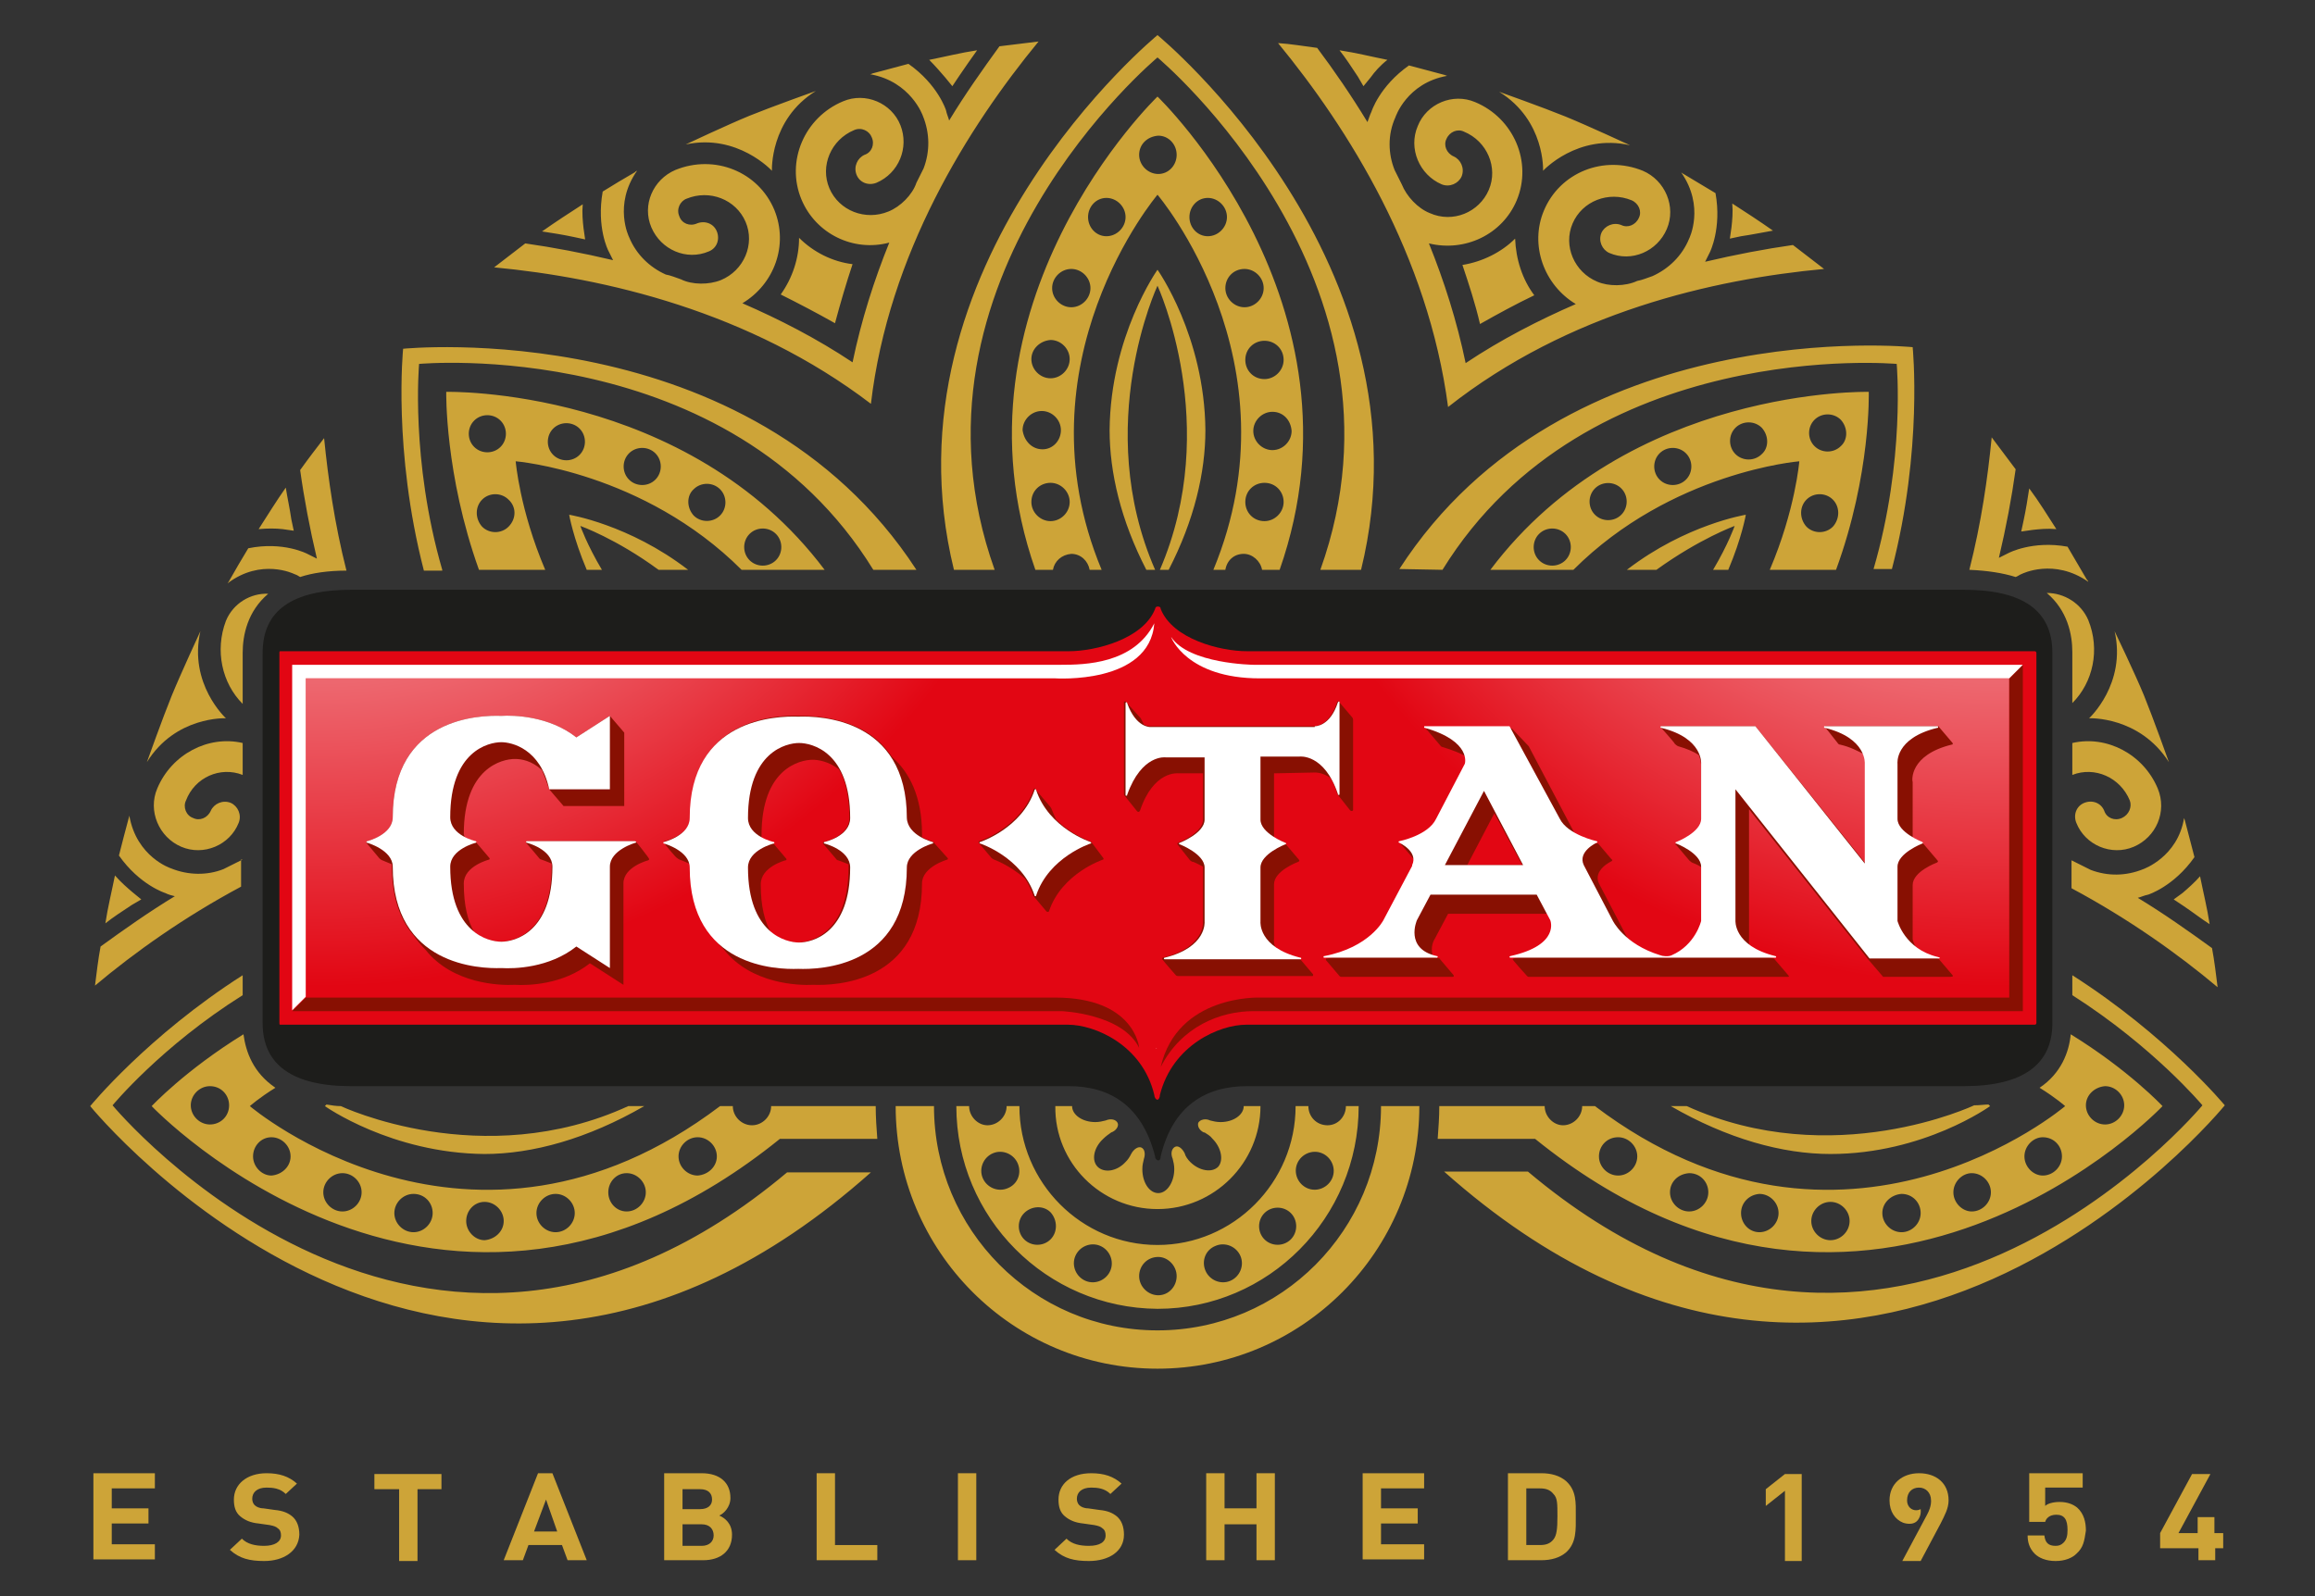 <?xml version="1.0" encoding="utf-8"?>
<!-- Generator: Adobe Illustrator 25.2.1, SVG Export Plug-In . SVG Version: 6.00 Build 0)  -->
<svg version="1.1" id="Livello_1" xmlns="http://www.w3.org/2000/svg" xmlns:xlink="http://www.w3.org/1999/xlink" x="0px" y="0px"
	 viewBox="0 0 290 200" style="enable-background:new 0 0 290 200;" xml:space="preserve">
<rect x="0" y="0" width="290" height="200" fill="#333333" stroke="none"/>
<style type="text/css">
	.st0{fill:#CDA438;}
	.st1{fill:#1D1D1B;}
	.st2{fill:#E20613;}
	.st3{fill:url(#SVGID_1_);}
	.st4{fill:url(#SVGID_2_);}
	.st5{fill:#F29100;}
	.st6{fill:#881002;}
	.st7{fill:#FFFFFF;}
</style>
<g>
	<g>
		<g>
			<path class="st0" d="M247.3,138.5c0.7,0,1.3-0.1,1.8-0.1c0.1,0.1,0.2,0.2,0.2,0.2s-8.3,6-20,6c-6,0-12.9-1.9-20-6h2
				C229.6,146.9,247.3,138.5,247.3,138.5C247.3,138.5,247.3,138.5,247.3,138.5z M207.5,71.4c5.4-3.9,9.8-5.5,9.8-5.5
				s-0.8,2.3-2.7,5.5h1.9c1.7-4,2.2-6.9,2.2-6.9s-7.5,1.2-14.9,6.9L207.5,71.4z M68.3,71.4H60c-4.3-12-4.1-22.3-4.1-22.3
				s30.1-0.7,47.4,22.3H92.9C80.6,59.1,64.6,57.8,64.6,57.8S65.1,63.9,68.3,71.4z M93.9,70.2c0.9,0.9,2.4,0.9,3.3,0
				c0.9-0.9,0.9-2.4,0-3.3c-0.9-0.9-2.4-0.9-3.3,0C93,67.8,93,69.3,93.9,70.2z M86.9,64.6c0.9,0.9,2.4,0.9,3.3,0
				c0.9-0.9,0.9-2.4,0-3.3c-0.9-0.9-2.4-0.9-3.3,0C86,62.1,86,63.6,86.9,64.6z M78.8,60.1c0.9,0.9,2.4,0.9,3.3,0
				c0.9-0.9,0.9-2.4,0-3.3c-0.9-0.9-2.4-0.9-3.3,0C77.9,57.7,77.9,59.2,78.8,60.1z M69.3,57c0.9,0.9,2.4,0.9,3.3,0
				c0.9-0.9,0.9-2.4,0-3.3c-0.9-0.9-2.4-0.9-3.3,0C68.4,54.6,68.4,56.1,69.3,57z M59.4,56c0.9,0.9,2.4,0.9,3.3,0
				c0.9-0.9,0.9-2.4,0-3.3c-0.9-0.9-2.4-0.9-3.3,0C58.5,53.6,58.5,55.1,59.4,56z M63.7,62.6c-0.9-0.9-2.4-0.9-3.3,0
				c-0.9,0.9-0.9,2.4,0,3.4c0.9,0.9,2.4,0.9,3.3,0C64.7,65,64.7,63.5,63.7,62.6z M80.7,138.6h-2c-18.3,8.4-36,0-36,0s0,0,0,0
				c-0.6,0-1.2-0.1-1.8-0.2c-0.1,0.1-0.2,0.2-0.2,0.2s8.3,5.9,20,6C66.7,144.6,73.6,142.7,80.7,138.6z M192.3,142.7h-12.2
				c0.1-1.4,0.2-2.7,0.2-4.1h13.2c0,1.3,1.1,2.4,2.3,2.4c1.3,0,2.4-1.1,2.4-2.4h1.6c31.2,23.6,58.9,0,58.9,0s-1.1-1-3.2-2.3
				c2.7-1.8,3.7-4.5,3.9-6.7c7.3,4.5,11.5,9,11.5,9S234.6,176.9,192.3,142.7z M261.3,138.5c0,1.3,1.1,2.4,2.4,2.4
				c1.3,0,2.4-1.1,2.4-2.4c0-1.3-1.1-2.4-2.4-2.4C262.4,136.2,261.3,137.2,261.3,138.5z M253.6,144.9c0,1.3,1.1,2.4,2.3,2.4
				c1.3,0,2.4-1.1,2.4-2.4c0-1.3-1-2.4-2.4-2.4C254.7,142.5,253.6,143.6,253.6,144.9z M244.7,149.4c0,1.3,1.1,2.4,2.3,2.4
				c1.3,0,2.4-1.1,2.4-2.4c0-1.3-1.1-2.4-2.4-2.4C245.8,147,244.7,148.1,244.7,149.4z M235.8,152c0,1.3,1.1,2.4,2.4,2.4
				c1.3,0,2.4-1.1,2.4-2.4c0-1.3-1-2.4-2.4-2.4C236.9,149.7,235.8,150.7,235.8,152z M226.9,153c0,1.3,1.1,2.4,2.4,2.4
				c1.3,0,2.4-1.1,2.4-2.4c0-1.3-1.1-2.4-2.4-2.4C228,150.6,226.9,151.7,226.9,153z M218.1,152c0,1.3,1,2.4,2.3,2.4
				c1.3,0,2.4-1.1,2.4-2.4c0-1.3-1.1-2.4-2.4-2.4C219.1,149.7,218.1,150.7,218.1,152z M209.2,149.4c0,1.3,1.1,2.4,2.4,2.4
				c1.3,0,2.4-1.1,2.4-2.4c0-1.3-1-2.4-2.4-2.4C210.2,147.1,209.2,148.1,209.2,149.4z M200.3,144.9c0,1.3,1.1,2.4,2.4,2.4
				c1.3,0,2.4-1.1,2.4-2.4c0-1.3-1.1-2.4-2.4-2.4C201.3,142.5,200.3,143.6,200.3,144.9z M259.6,122.2v2.5
				c10.2,6.5,16.3,13.8,16.3,13.8s-38.8,46.8-84.5,8.3h-10.5c52.8,47,97.8-8.3,97.8-8.3S271.5,129.8,259.6,122.2z M180.7,71.4
				c18.1-29.3,56.9-25.8,56.9-25.8s1.1,12-2.9,25.7h2.3c3.9-15,2.6-27.8,2.6-27.8s-43.5-4.4-64.3,27.8L180.7,71.4z M55.4,71.4
				c-4-13.8-2.9-25.8-2.9-25.8s38.8-3.6,56.9,25.8h5.4C93.9,39.3,50.5,43.7,50.5,43.7s-1.3,12.7,2.6,27.8H55.4z M124.6,71.4
				C111.6,35,145,7.2,145,7.2s33.4,27.9,20.4,64.2h5.1C179.9,33,145,4.4,145,4.4S110.1,33,119.5,71.4H124.6z M234.1,49.1
				c0,0,0.3,10.3-4.1,22.3l-8.3,0c3.2-7.5,3.7-13.6,3.7-13.6s-16,1.3-28.3,13.6h-10.4C204,48.4,234.1,49.1,234.1,49.1z M196.1,66.9
				c-0.9-0.9-2.4-0.9-3.3,0c-0.9,0.9-0.9,2.4,0,3.3c0.9,0.9,2.4,0.9,3.3,0C197,69.3,197,67.8,196.1,66.9z M203.1,61.2
				c-0.9-0.9-2.4-0.9-3.3,0c-0.9,0.9-0.9,2.4,0,3.3c0.9,0.9,2.4,0.9,3.3,0C204,63.6,204,62.1,203.1,61.2z M211.2,56.8
				c-0.9-0.9-2.4-0.9-3.3,0c-0.9,0.9-0.9,2.4,0,3.3c0.9,0.9,2.4,0.9,3.3,0C212.1,59.2,212.1,57.7,211.2,56.8z M220.7,53.6
				c-0.9-0.9-2.4-0.9-3.3,0c-0.9,0.9-0.9,2.4,0,3.3c0.9,0.9,2.4,0.9,3.3,0C221.6,56.1,221.6,54.6,220.7,53.6z M229.6,62.6
				c-0.9-0.9-2.4-0.9-3.3,0c-0.9,0.9-0.9,2.4,0,3.4c0.9,0.9,2.4,0.9,3.3,0C230.5,65,230.5,63.5,229.6,62.6z M230.6,52.6
				c-0.9-0.9-2.4-0.9-3.3,0c-0.9,0.9-0.9,2.4,0,3.3c0.9,0.9,2.4,0.9,3.3,0C231.5,55.1,231.5,53.6,230.6,52.6z M14.1,138.5
				c0,0,6.1-7.4,16.3-13.8v-2.5c-11.9,7.6-19.1,16.4-19.1,16.4s45,55.3,97.8,8.3H98.6C52.9,185.3,14.1,138.5,14.1,138.5z
				 M109.7,138.6c0,1.4,0.1,2.8,0.2,4.1H97.7c-42.3,34.2-78.7-4.1-78.7-4.1s4.2-4.5,11.5-9c0.3,2.2,1.2,4.8,4,6.7
				c-2.1,1.3-3.2,2.3-3.2,2.3s27.7,23.6,58.9,0h1.6c0,1.3,1.1,2.4,2.4,2.4c1.3,0,2.4-1.1,2.4-2.4H109.7z M28.7,138.5
				c0-1.3-1-2.4-2.4-2.4c-1.3,0-2.4,1.1-2.4,2.4c0,1.3,1.1,2.4,2.4,2.4C27.6,140.9,28.7,139.9,28.7,138.5z M36.4,144.9
				c0-1.3-1.1-2.4-2.4-2.4c-1.3,0-2.3,1.1-2.3,2.4c0,1.3,1.1,2.4,2.3,2.4C35.3,147.2,36.4,146.2,36.4,144.9z M45.3,149.4
				c0-1.3-1.1-2.4-2.4-2.4c-1.3,0-2.4,1.1-2.4,2.4c0,1.3,1.1,2.4,2.4,2.4C44.2,151.8,45.3,150.7,45.3,149.4z M54.2,152
				c0-1.3-1-2.4-2.4-2.4c-1.3,0-2.4,1.1-2.4,2.4c0,1.3,1.1,2.4,2.4,2.4C53.1,154.4,54.2,153.3,54.2,152z M63.1,153
				c0-1.3-1.1-2.4-2.4-2.4c-1.3,0-2.3,1.1-2.3,2.4c0,1.3,1.1,2.4,2.3,2.4C62,155.3,63.1,154.3,63.1,153z M72,152
				c0-1.3-1.1-2.4-2.4-2.4c-1.3,0-2.4,1.1-2.4,2.4c0,1.3,1.1,2.4,2.4,2.4C70.9,154.4,72,153.3,72,152z M80.9,149.4
				c0-1.3-1.1-2.4-2.4-2.4c-1.3,0-2.3,1.1-2.3,2.4c0,1.3,1,2.4,2.3,2.4C79.8,151.8,80.9,150.7,80.9,149.4z M89.8,144.9
				c0-1.3-1.1-2.4-2.4-2.4c-1.3,0-2.4,1.1-2.4,2.4c0,1.3,1.1,2.4,2.4,2.4C88.7,147.2,89.8,146.2,89.8,144.9z M131.9,71.4h-2.2
				C118,38,145,12.1,145,12.1s27,25.9,15.3,59.3h-2.2c-0.2-1.1-1.2-2-2.3-2c-1.2,0-2.1,0.8-2.3,2l-1.5,0c10.8-26.1-7-47-7-47
				s-17.8,21-7,47h-1.5c-0.2-1.1-1.1-2-2.3-2C133,69.5,132.1,70.3,131.9,71.4z M160.8,62.9c0-1.3-1-2.4-2.4-2.4
				c-1.3,0-2.4,1-2.4,2.4c0,1.3,1,2.4,2.4,2.4C159.7,65.3,160.8,64.2,160.8,62.9z M159.4,51.6c-1.3,0-2.4,1.1-2.4,2.4
				c0,1.3,1.1,2.4,2.4,2.4c1.3,0,2.4-1.1,2.4-2.4C161.7,52.6,160.7,51.6,159.4,51.6z M158.4,42.7c-1.3,0-2.4,1-2.4,2.4
				c0,1.3,1,2.4,2.4,2.4c1.3,0,2.4-1.1,2.4-2.4C160.8,43.7,159.7,42.7,158.4,42.7z M153.5,36.1c0,1.3,1.1,2.4,2.4,2.4
				c1.3,0,2.4-1.1,2.4-2.4c0-1.3-1.1-2.4-2.4-2.4C154.5,33.7,153.5,34.8,153.5,36.1z M149,27.2c0,1.3,1,2.4,2.3,2.4
				c1.3,0,2.4-1.1,2.4-2.4c0-1.3-1.1-2.4-2.4-2.4C150,24.8,149,25.9,149,27.2z M142.7,19.4c0,1.3,1.1,2.4,2.4,2.4
				c1.3,0,2.3-1.1,2.3-2.4c0-1.3-1-2.4-2.3-2.4C143.7,17.1,142.7,18.1,142.7,19.4z M136.3,27.2c0,1.3,1,2.4,2.3,2.4
				c1.3,0,2.4-1.1,2.4-2.4c0-1.3-1.1-2.4-2.4-2.4S136.3,25.9,136.3,27.2z M131.8,36.1c0,1.3,1.1,2.4,2.4,2.4c1.3,0,2.4-1.1,2.4-2.4
				c0-1.3-1.1-2.4-2.4-2.4C132.9,33.7,131.8,34.8,131.8,36.1z M129.2,45c0,1.3,1.1,2.4,2.4,2.4c1.3,0,2.4-1.1,2.4-2.4
				c0-1.3-1.1-2.4-2.4-2.4C130.3,42.7,129.2,43.7,129.2,45z M130.6,56.3c1.3,0,2.3-1.1,2.3-2.4c0-1.3-1.1-2.4-2.4-2.4
				c-1.3,0-2.4,1.1-2.4,2.4C128.3,55.3,129.3,56.3,130.6,56.3z M131.6,65.3c1.3,0,2.4-1.1,2.4-2.4c0-1.3-1.1-2.4-2.4-2.4
				c-1.3,0-2.4,1-2.4,2.4C129.2,64.2,130.3,65.3,131.6,65.3z M72.7,65.9c0,0,4.5,1.6,9.8,5.5h3.7c-7.4-5.7-14.9-6.9-14.9-6.9
				s0.5,2.9,2.2,6.9h1.9C73.5,68.2,72.7,65.9,72.7,65.9z M145,35.8c0,0,8.1,17.5,0.3,35.6h1.1c3.2-6.2,4.6-12.2,4.6-17.5
				c-0.1-11.8-6-20.1-6-20.1s-5.9,8.3-6,20.1c0,5.3,1.4,11.3,4.6,17.5h1.1C136.8,53.3,145,35.8,145,35.8z M145,151.5
				c7.1,0,12.9-5.8,12.9-12.9H156c0,0-0.1,0-0.2,0c0,1.1-1.3,2-2.9,2c-0.5,0-0.9-0.1-1.3-0.2h0c-0.6-0.3-1.3-0.1-1.5,0.3
				c-0.1,0.4,0.1,0.9,0.7,1.2c0,0,0,0,0,0c0.1,0,0.1,0,0.1,0c0.3,0.2,0.7,0.4,1,0.8c1.1,1.1,1.4,2.7,0.7,3.5
				c-0.8,0.8-2.4,0.5-3.5-0.6c-0.3-0.3-0.6-0.7-0.7-1.1v0c-0.3-0.6-0.8-1-1.2-0.8c-0.4,0.2-0.6,0.8-0.3,1.5c0.1,0.4,0.2,0.8,0.2,1.3
				c0,1.6-0.9,3-2,3c-1.1,0-2-1.3-2-3c0-0.5,0.1-0.9,0.2-1.3l0,0l0,0c0,0,0,0,0,0h0c0.2-0.6,0.1-1.2-0.3-1.4c-0.4-0.2-1,0.2-1.3,0.8
				l0,0c-0.2,0.4-0.4,0.7-0.7,1c-1.1,1.2-2.7,1.4-3.5,0.6c-0.8-0.8-0.5-2.4,0.7-3.5c0.3-0.3,0.7-0.6,1-0.8h0c0.6-0.2,1-0.8,0.8-1.2
				c-0.2-0.4-0.8-0.6-1.5-0.3l0,0c-0.4,0.1-0.8,0.2-1.3,0.2c-1.6,0-2.9-0.9-2.9-2c-0.1,0-0.1,0-0.2,0h-1.9
				C132.1,145.7,137.9,151.5,145,151.5z M119.8,138.6h1.6c0,1.3,1.1,2.4,2.3,2.4c1.3,0,2.4-1.1,2.4-2.4h1.6
				c0,9.6,7.8,17.4,17.3,17.4c9.5,0,17.3-7.8,17.3-17.4h1.6l0,0c0,1.3,1,2.4,2.4,2.4c1.3,0,2.3-1.1,2.3-2.4l0,0h1.6
				c0,14-11.3,25.4-25.2,25.4C131.1,163.9,119.8,152.6,119.8,138.6z M163.8,148.9c1.2,0.5,2.6-0.1,3.1-1.3c0.5-1.2-0.1-2.6-1.3-3.1
				c-1.2-0.5-2.6,0.1-3.1,1.3C162,147,162.6,148.4,163.8,148.9z M158.4,155.3c0.9,0.9,2.4,0.9,3.3,0c0.9-0.9,0.9-2.4,0-3.3
				c-0.9-0.9-2.4-0.9-3.3,0C157.5,152.9,157.5,154.4,158.4,155.3z M151,159.2c0.5,1.2,1.9,1.8,3.1,1.3c1.2-0.5,1.8-1.9,1.3-3.1
				c-0.5-1.2-1.9-1.8-3.1-1.3C151,156.6,150.5,158,151,159.2z M142.7,159.9c0,1.3,1.1,2.4,2.4,2.4c1.3,0,2.3-1.1,2.3-2.4
				c0-1.3-1.1-2.4-2.3-2.4C143.7,157.5,142.7,158.6,142.7,159.9z M136,160.5c1.2,0.5,2.6-0.1,3.1-1.3c0.5-1.2-0.1-2.6-1.3-3.1
				c-1.2-0.5-2.6,0.1-3.1,1.3C134.2,158.6,134.8,160,136,160.5z M128.3,152c-0.9,0.9-0.9,2.4,0,3.3c0.9,0.9,2.4,0.9,3.3,0
				c0.9-0.9,0.9-2.4,0-3.4C130.7,151,129.2,151.1,128.3,152z M127.5,145.8c-0.5-1.2-1.9-1.8-3.1-1.3c-1.2,0.5-1.8,1.9-1.3,3.1
				c0.5,1.2,1.9,1.8,3.1,1.3C127.5,148.4,128,147,127.5,145.8z M173,138.6c0,15.5-12.5,28.1-28,28.1c-15.5,0-28-12.6-28-28.1h-4.8
				c0,18.2,14.7,32.9,32.8,32.9c18.1,0,32.8-14.7,32.8-32.9H173z M257.6,66.3c-1.1-1.7-2.2-3.5-3.4-5.1c-0.2,1.3-0.4,2.6-0.7,4
				l-0.3,1.4l1.4-0.2C255.5,66.3,256.5,66.2,257.6,66.3z M193.3,21.4L193.3,21.4c0,0,4.3-4.7,10.9-3.2c0,0-5.4-2.5-8.1-3.6l0,0
				c-2.7-1.1-8.3-3.1-8.3-3.1C193.6,15.1,193.3,21.4,193.3,21.4z M30.4,107.7c-0.2,0.1-0.4,0.2-0.6,0.3c0,0,0,0,0,0
				c-0.6,0.3-1.2,0.6-1.8,0.9c-2,0.8-4.4,0.8-6.6-0.1c0,0-4.3-1.4-5.2-6.6c0,0.1-0.1,0.4-0.1,0.4c-0.4,1.5-0.8,3-1.2,4.6
				c2.6,3.7,5.8,4.7,5.8,4.7c0.4,0.2,0.8,0.3,1.2,0.4l0,0l0,0l0,0c-3.3,2-6.4,4.2-9.3,6.3c-0.3,1.6-0.5,3.3-0.7,4.9
				c5-4.2,11.2-8.6,18.3-12.4V107.7z M252.5,72.3c0.3-0.1,0.5-0.3,0.8-0.4c0,0,4-2,8.3,1c0-0.1-0.2-0.3-0.2-0.3
				c-0.8-1.4-1.6-2.7-2.4-4.1c-4.4-0.8-7.4,0.8-7.4,0.8c-0.4,0.2-0.8,0.4-1.2,0.6l0,0l0,0l0,0c0.9-3.8,1.6-7.5,2.1-11.1
				c-1-1.3-2-2.7-3-4c-0.5,5.1-1.3,10.7-2.8,16.6C249,71.5,250.9,71.8,252.5,72.3z M222.1,28.9c-1.7-1.2-3.4-2.3-5.1-3.4
				c0.1,1.1,0,2.1-0.1,3l-0.2,1.4l1.4-0.3C219.5,29.4,220.9,29.1,222.1,28.9z M256.4,74.3c2.6,2.2,3.2,5.2,3.2,7.4v6.4
				c2.6-2.6,3.5-6.7,2-10.4C260.7,75.6,258.6,74.3,256.4,74.3z M36.8,71.9c0.3,0.1,0.5,0.2,0.8,0.4c1.5-0.5,3.5-0.8,5.8-0.8
				c-1.5-5.9-2.3-11.6-2.8-16.6c-1,1.3-2,2.6-3,4c0.5,3.6,1.2,7.3,2.1,11.1l0,0l0,0l0,0c-0.4-0.2-0.8-0.4-1.2-0.6c0,0-3-1.6-7.4-0.7
				c-0.8,1.3-1.6,2.7-2.4,4.1c0,0-0.1,0.2-0.2,0.3C32.7,69.9,36.8,71.9,36.8,71.9z M268.5,108.9c-2.2,0.9-4.5,0.9-6.6,0.1
				c-0.6-0.3-1.2-0.6-1.8-0.9l0,0c-0.2-0.1-0.4-0.2-0.6-0.3v3.5c7.1,3.8,13.3,8.2,18.3,12.4c-0.2-1.6-0.4-3.3-0.7-4.9
				c-2.9-2.1-6-4.3-9.3-6.3l0,0l0,0l0,0c0.4-0.1,0.8-0.3,1.3-0.4c0,0,3.2-1,5.8-4.7c-0.4-1.5-0.8-3.1-1.2-4.6c0,0-0.1-0.3-0.1-0.3
				C272.8,107.4,268.5,108.9,268.5,108.9z M261.7,90L261.7,90c0,0,6.3-0.3,10,5.5c0,0-2-5.6-3.1-8.3v0c-1.1-2.7-3.7-8.1-3.7-8.1
				C266.4,85.7,261.7,90,261.7,90z M265.8,102.5c-0.9,0.4-1.9,0-2.2-0.9c-0.4-1-1.5-1.4-2.5-1c-1,0.4-1.4,1.5-1,2.5
				c1.1,2.8,4.4,4.2,7.2,3c2.8-1.2,4.2-4.4,3-7.3c-1.8-4.3-6.4-6.7-10.7-5.7v4c2.8-1.1,6,0.3,7.2,3.2
				C267.1,101.1,266.7,102.1,265.8,102.5z M30.4,97.1v-4c-4.3-1-8.9,1.4-10.7,5.7c-1.2,2.8,0.2,6.1,3,7.3c2.8,1.2,6.1-0.2,7.2-3
				c0.4-1-0.1-2.1-1-2.5c-1-0.4-2.1,0.1-2.5,1c-0.4,0.9-1.4,1.3-2.2,0.9c-0.9-0.3-1.3-1.4-0.9-2.2C24.4,97.4,27.6,96,30.4,97.1z
				 M272.3,112.7l1.2,0.8c1.2,0.8,2.2,1.6,3.3,2.3c-0.3-2-0.8-4-1.2-6c-0.7,0.8-1.5,1.5-2.2,2.1L272.3,112.7z M30.4,88.2v-6.4
				c0-2.2,0.6-5.2,3.2-7.4c-2.2-0.1-4.4,1.2-5.3,3.4C26.9,81.5,27.8,85.6,30.4,88.2z M130.1,5.2c-1.6,0.2-3.3,0.4-4.9,0.6
				c-2.1,2.9-4.3,6-6.3,9.3c0,0,0,0,0,0l0,0c0,0,0,0,0,0c-0.1-0.4-0.3-0.8-0.4-1.3c0,0-1-3.2-4.7-5.8c-1.5,0.4-3,0.8-4.5,1.2
				c0,0-0.2,0.1-0.3,0.1c5.1,0.9,6.6,5.2,6.6,5.2c0.9,2.2,0.9,4.5,0.1,6.6c-0.3,0.6-0.6,1.2-0.9,1.8c0,0,0,0,0,0
				c-0.5,1.5-2,3-3.5,3.6c-2.9,1.2-6.2-0.1-7.4-2.9c-1.2-2.8,0.2-6.1,3.1-7.3c0.9-0.4,1.9,0.1,2.2,0.9c0.4,0.9,0,1.9-0.9,2.2
				c-0.9,0.4-1.4,1.5-1,2.5c0.4,1,1.5,1.4,2.5,1c2.8-1.2,4.1-4.4,3-7.2c-1.1-2.8-4.4-4.2-7.2-3c-4.8,2-7.2,7.5-5.2,12.3
				c1.8,4.3,6.5,6.6,11,5.4c-1.9,4.7-3.5,9.7-4.6,15c-4.5-3-9.2-5.4-13.8-7.4c4-2.4,5.8-7.3,4-11.7c-2-4.8-7.5-7-12.4-5
				c-2.8,1.2-4.2,4.4-3,7.2c1.2,2.8,4.4,4.2,7.2,3c1-0.4,1.4-1.5,1-2.5c-0.4-1-1.5-1.4-2.5-1c-0.9,0.4-1.9,0-2.2-0.9
				c-0.4-0.9,0.1-1.9,0.9-2.2c2.9-1.2,6.2,0.1,7.4,2.9c1.2,2.8-0.2,6.1-3.1,7.3c-1.5,0.6-3.6,0.6-5-0.1c0,0,0,0,0,0
				c-0.6-0.2-1.3-0.5-1.9-0.6c-2-0.9-3.7-2.5-4.6-4.7c0,0-2-4,1-8.3c-0.1,0-0.3,0.2-0.3,0.2c-1.4,0.8-2.7,1.6-4,2.4
				c-0.8,4.5,0.7,7.4,0.7,7.4c0.2,0.4,0.4,0.8,0.6,1.2l0,0v0v0c-3.8-0.9-7.5-1.6-11-2.1c-1.3,1-2.6,2-3.9,3
				c13.8,1.3,32,5.5,47.2,17.1C111.3,31.8,121.3,15.9,130.1,5.2z M28.3,90L28.3,90c0,0-4.7-4.3-3.2-10.9c0,0-2.5,5.4-3.6,8.1v0
				c-1.1,2.7-3.1,8.3-3.1,8.3C22,89.7,28.3,90,28.3,90z M100.1,29.8c0,2.5-0.8,5-2.3,7.1c2.2,1.1,4.5,2.3,6.8,3.6
				c0.7-2.6,1.4-5,2.2-7.4C104.3,32.8,101.9,31.6,100.1,29.8z M71.9,29.7c-1.4-0.3-2.7-0.5-4-0.7c1.7-1.2,3.4-2.3,5.1-3.4
				c-0.1,1.1,0,2.1,0.1,3l0.2,1.4L71.9,29.7z M32.4,66.3c1.1-1.7,2.2-3.5,3.4-5.2c0.2,1.3,0.5,2.6,0.7,4l0.3,1.4l-1.4-0.2
				C34.5,66.2,33.5,66.2,32.4,66.3z M170.8,10.8l0.9-1.1c0.5-0.7,1.2-1.5,2.1-2.2c-2-0.4-4-0.9-6-1.2c0.8,1,1.5,2.1,2.3,3.3
				L170.8,10.8z M228.5,33.7c-1.3-1-2.6-2-3.9-3c-3.5,0.5-7.2,1.2-11,2.1l0,0l0,0l0,0c0.2-0.4,0.4-0.8,0.6-1.2c0,0,1.5-3,0.7-7.4
				c-1.3-0.8-2.7-1.6-4-2.4c0,0-0.2-0.1-0.3-0.2c3,4.3,1,8.3,1,8.3c-0.9,2.2-2.6,3.8-4.6,4.7c-0.6,0.2-1.3,0.5-1.9,0.6c0,0,0,0,0,0
				c-1.5,0.7-3.6,0.7-5,0.1c-2.9-1.2-4.3-4.5-3.1-7.3c1.2-2.8,4.5-4.1,7.4-2.9c0.9,0.4,1.3,1.4,0.9,2.2c-0.4,0.9-1.4,1.3-2.2,0.9
				c-1-0.4-2.1,0.1-2.5,1c-0.4,1,0.1,2.1,1,2.5c2.8,1.2,6-0.2,7.2-3c1.2-2.8-0.2-6.1-3-7.3c-4.9-2-10.4,0.2-12.4,5
				c-1.8,4.3,0,9.3,4,11.7c-4.6,2-9.3,4.4-13.8,7.4c-1.1-5.3-2.7-10.3-4.6-15c4.5,1.1,9.2-1.1,11-5.4c2-4.8-0.4-10.3-5.2-12.3
				c-2.8-1.2-6.1,0.2-7.2,3c-1.2,2.8,0.2,6.1,3,7.3c1,0.4,2.1-0.1,2.5-1c0.4-1-0.1-2.1-1-2.5c-0.9-0.4-1.3-1.4-0.9-2.2
				c0.4-0.9,1.4-1.3,2.2-0.9c2.9,1.2,4.3,4.5,3.1,7.3c-1.2,2.8-4.5,4.2-7.4,2.9c-1.5-0.6-2.9-2.1-3.5-3.6c0,0,0,0,0,0
				c-0.3-0.6-0.6-1.2-0.9-1.8c-0.8-2-0.9-4.4,0.1-6.6c0,0,1.4-4.3,6.5-5.2c-0.1,0-0.3-0.1-0.3-0.1c-1.5-0.4-3-0.8-4.5-1.2
				c-3.7,2.6-4.7,5.8-4.7,5.8c-0.2,0.4-0.3,0.8-0.5,1.3c0,0,0,0,0,0l0,0c0,0,0,0,0,0c-2-3.3-4.2-6.5-6.3-9.3
				c-1.6-0.2-3.3-0.5-4.9-0.6c8.8,10.7,18.8,26.6,21.3,45.6C196.5,39.1,214.6,35,228.5,33.7z M17.7,112.7l-1.1-0.9
				c-0.7-0.6-1.4-1.2-2.2-2.1c-0.4,2-0.9,4-1.2,6c1-0.8,2.1-1.5,3.3-2.3L17.7,112.7z M96.7,21.4L96.7,21.4c0,0-0.3-6.4,5.5-10
				c0,0-5.6,2-8.3,3.1h0c-2.7,1.1-8,3.6-8,3.6C92.4,16.7,96.7,21.4,96.7,21.4z M118.4,9.7l0.9,1.1l0.8-1.2c0.8-1.2,1.6-2.3,2.3-3.3
				c-2,0.3-4,0.8-6,1.2C117.1,8.2,117.8,9,118.4,9.7z M183.2,33.2c0.8,2.4,1.6,4.8,2.2,7.4c2.3-1.3,4.5-2.5,6.8-3.6
				c-1.5-2-2.3-4.5-2.4-7.1C188.1,31.6,185.7,32.8,183.2,33.2z"/>
		</g>
		<path class="st1" d="M44,73.9l202,0c7.4,0,11.1,2.6,11.1,7.9v46.4c0,5.2-3.7,7.9-11.1,7.9h-89.8l0,0c-5.2,0-9.3,2.5-10.8,8.8
			c0,0.3-0.1,0.5-0.3,0.5c-0.2,0-0.4-0.2-0.4-0.5l0,0c-1.6-6.3-5.6-8.8-10.8-8.8H44c-7.4,0-11.1-2.7-11.1-7.9V81.8
			C32.9,76.5,36.6,73.9,44,73.9L44,73.9z"/>
		<path class="st2" d="M254.9,128.4c0.1,0,0.2-0.1,0.2-0.2V81.8c0-0.1-0.1-0.2-0.2-0.2h-98.7c-3.3,0-9.3-1.5-10.8-5.3l0,0
			c0-0.2-0.1-0.3-0.4-0.3c-0.2,0-0.3,0.2-0.3,0.3c-1.5,3.8-7.5,5.3-10.8,5.3H35.1c-0.1,0-0.1,0.1-0.1,0.2v46.4c0,0.1,0,0.2,0.1,0.2
			h98.7c3.3,0,9.3,2.5,10.8,8.8l0,0c0,0.3,0.2,0.6,0.4,0.6c0.1,0,0.3-0.2,0.3-0.6c1.6-6.3,7.5-8.8,10.8-8.8H254.9z"/>
	</g>
	<radialGradient id="SVGID_1_" cx="40.164" cy="25.822" r="97.793" gradientUnits="userSpaceOnUse">
		<stop  offset="0" style="stop-color:#FFFFFF"/>
		<stop  offset="1" style="stop-color:#E20613"/>
	</radialGradient>
	<rect x="38.3" y="85" class="st3" width="106.3" height="39.9"/>
	
		<radialGradient id="SVGID_2_" cx="-107.022" cy="25.822" r="97.792" gradientTransform="matrix(-1 0 0 1 142.756 0)" gradientUnits="userSpaceOnUse">
		<stop  offset="0" style="stop-color:#FFFFFF"/>
		<stop  offset="1" style="stop-color:#E20613"/>
	</radialGradient>
	<rect x="145.4" y="85" class="st4" width="106.3" height="39.9"/>
	<g>
		<path class="st5" d="M145.1,78.7c0,0-0.1-0.1-0.1-0.1c0,0,0,0,0,0C145,78.6,145.1,78.6,145.1,78.7z"/>
		<path class="st6" d="M145.4,133.7c2.6-5.1,7.5-7,11.6-7h96.4V83.3l-1.7,1.7V125h-93.9C157.8,125,147.5,124.6,145.4,133.7z"/>
		<path class="st6" d="M132.2,125H38.3l-1.7,1.7H133c0,0,7.6,0.3,9.7,4.6C142.7,131.2,142.1,125,132.2,125z"/>
	</g>
	<g>
		<path class="st7" d="M144.8,131.3c0,0,0.1,0.1,0.1,0.1c0,0,0,0,0,0C144.9,131.4,144.9,131.3,144.8,131.3z"/>
		<path class="st7" d="M144.6,78.1c-2.6,5.1-8.7,5.2-11.7,5.2H36.6v43.3l1.7-1.7V85h93.9C132.2,85,144,85.8,144.6,78.1z"/>
		<path class="st7" d="M157.8,85h93.9l1.7-1.7H157c0,0-8.1-0.1-10.3-3.5C146.7,79.9,148.7,85,157.8,85z"/>
	</g>
	<g>
		<path class="st6" d="M136.7,105.5L136.7,105.5C136.7,105.5,136.6,105.5,136.7,105.5c-0.1-0.1-2.4-0.8-4.4-2.8
			c-0.2-0.4-0.4-0.9-0.6-1.4c-0.1-0.2-0.3-0.4-0.3-0.4l-1.7-2c0,0,0,0,0,0c0-0.1,0-0.1-0.1-0.1c-0.1,0-0.1,0-0.1,0.1
			c-1.6,4.8-6.8,6.5-6.8,6.5c-0.1,0-0.1,0.1-0.1,0.1c0,0,0,0,0,0.1c0,0,0,0,0,0l0,0l1.6,1.9c0,0,0.1,0.1,0.3,0.2c0,0,2,0.7,3.9,2.4
			c0.4,0.6,0.7,1.2,1,2c0,0,0,0,0,0.1c0,0,0,0,0,0c0,0,0,0,0,0l0,0l1.6,1.9c0,0,0.2,0.3,0.4,0.1c1.6-4.8,6.8-6.5,6.8-6.5
			c0.1-0.1,0-0.2,0-0.2L136.7,105.5z"/>
		<path class="st6" d="M116.9,105.5L116.9,105.5C116.9,105.5,116.8,105.5,116.9,105.5c-0.1-0.1-0.7-0.2-1.4-0.6c0-0.1,0-0.2,0-0.4
			c0-4.7-1.6-7.7-3.6-9.5c-0.1-0.1-0.1-0.1-0.2-0.2c-3.3-5-9.7-5.1-11.6-5.1c-2.7-0.1-13.6,0.2-13.6,12.7c0,2.2-3.2,3-3.2,3
			c0,0-0.1,0-0.1,0c0,0,0,0.1,0,0.1c0,0,0,0,0,0.1l0,0c-0.1,0,1.5,1.9,1.6,1.9c0.1,0.1,0.3,0.2,0.3,0.2c0,0,0.6,0.2,1.4,0.6
			c0,0.1,0,0.2,0,0.3c0,4,1.1,6.7,2.7,8.6c0.5,0.7,1,1.3,1.5,1.8c3.4,4.3,9.3,4.5,11.2,4.4c2.7,0.1,13.6-0.2,13.6-12.7
			c0-2.1,3.2-3,3.2-3c0.1-0.1,0-0.2,0-0.2L116.9,105.5z M106.4,102.5c0,2.3-3.2,3-3.2,3c0,0-0.1,0-0.1,0.1c0,0,0,0,0,0c0,0,0,0,0,0
			c0,0,0,0,0,0c0,0,0,0,0,0.1l0,0l0,0c0,0,0,0,0,0l1.7,2c0,0,0.1,0.1,0.2,0.1c0,0,0.6,0.2,1.3,0.5c0,0.1,0,0.2,0,0.4
			c0,8.3-4.8,9.4-6.4,9.4c-0.7,0-2-0.2-3.3-1.2c-0.8-1.4-1.3-3.3-1.3-6.1v0c0-2.2,3.1-3,3.1-3c0.2,0,0.1-0.2,0.1-0.2l-1.7-2h0
			c0,0,0-0.1-0.1-0.1c0,0-0.6-0.1-1.3-0.5c0-0.1,0-0.3,0-0.4c0-8.3,4.8-9.4,6.4-9.4c0.7,0,2,0.2,3.3,1.2
			C105.9,97.7,106.4,99.7,106.4,102.5z"/>
		<path class="st6" d="M79.6,105.4C79.6,105.4,79.6,105.4,79.6,105.4C79.6,105.4,79.6,105.4,79.6,105.4
			C79.6,105.4,79.6,105.4,79.6,105.4L79.6,105.4C79.6,105.4,79.6,105.4,79.6,105.4l-13.6,0c0,0-0.1,0.1-0.1,0.1c0,0,0,0,0,0
			c0,0,0,0.1,0,0.1c0.2,0.2,1.7,2,1.7,2c0,0,0.1,0.1,0.2,0.1c0,0,0.6,0.2,1.3,0.5c0,0.1,0,0.2,0,0.4c0,8.3-4.8,9.4-6.4,9.4
			c-0.7,0-2-0.2-3.3-1.2c-0.8-1.4-1.3-3.3-1.3-6.1c0-2.2,3.2-3,3.2-3c0.1-0.1,0-0.2,0-0.2l-1.7-2c0,0,0,0,0,0c0,0,0-0.1-0.1-0.1
			c0,0-0.6-0.1-1.3-0.5c0-0.1-0.1-0.3-0.1-0.4c0-8.3,4.8-9.4,6.4-9.4c0.8,0,2.1,0.2,3.4,1.4c0.3,0.7,0.6,1.5,0.9,2.4l1.8,2.1h7.6
			v-9.2l-1.8-2.1v0l0,0l0,0l0,0l-4.2,2.7c-3.4-2.7-7.9-2.8-9.4-2.7c-2.7-0.1-13.6,0.2-13.6,12.7c0,2.2-3.2,3-3.2,3
			c-0.1,0-0.1,0.1-0.1,0.1c0,0,0,0,0,0.1h0l0,0c0,0,0,0,0,0c0,0,0,0,0,0l1.5,1.8c0,0,0.2,0.3,0.5,0.4c0,0,0.5,0.2,1.2,0.5
			c0,0.1,0,0.2,0,0.3c0,4,1.1,6.7,2.7,8.6c0.5,0.7,1,1.3,1.5,1.8c3.4,4.3,9.3,4.5,11.2,4.4c1.6,0.1,6,0,9.4-2.7l4.2,2.7v-12.7
			c0-2.1,3.1-2.9,3.1-2.9s0.2-0.1,0.1-0.2C81.3,107.5,79.8,105.6,79.6,105.4z"/>
		<path class="st6" d="M164.6,96.8c0,0,1-0.1,2.1,0.7c0.3,0.5,0.6,1.2,0.8,1.9c0,0.1,0.1,0.1,0.1,0.1c0,0,0,0.1,0,0.1l0,0l1.5,1.9
			c0.2,0.2,0.2,0.1,0.3,0.1c0.1,0,0.1-0.1,0.1-0.1V90.2c0,0,0-0.2-0.1-0.3l-1.7-2l0,0c0,0,0,0,0,0v0l0,0l0,0c0,0,0,0-0.1,0
			c-0.1,0-0.1,0-0.1,0.1c-1,3.1-2.9,3-2.9,3H144c0,0-0.3,0-0.7-0.2c-0.2-0.4-0.4-0.8-0.4-0.8l-1.9-2.1c0,0,0,0-0.1,0
			c-0.1,0-0.1,0-0.1,0.1l0,11.5c0,0,0,0,0,0.1c0,0,0,0,0,0h0l1.6,2c0,0,0.2,0.3,0.4,0c1.7-5.1,4.8-4.7,4.8-4.7l3.1,0v5.8
			c0,1.7-3.1,2.9-3.1,2.9c-0.1,0-0.1,0.1-0.1,0.1c0,0,0,0.1,0,0.1l0,0l1.5,1.9c0,0,0.2,0.3,0.5,0.3c0,0,0.5,0.2,1.2,0.6
			c0,0,0,0.1,0,0.1v6.8c0,0,0.3,3.2-5,4.5c-0.1,0-0.1,0-0.1,0.1c0,0,0,0.1,0,0.1l0,0c0.2,0.3,1.7,2,1.7,2c0.1,0.1,0.2,0.1,0.3,0.1
			h16.8c0.1,0,0.1-0.1,0.1-0.2l-1.7-2c0,0,0,0,0,0c0-0.1,0-0.1-0.1-0.1c-1.3-0.3-2.2-0.8-2.9-1.2c-0.3-0.7-0.2-1.2-0.2-1.2v-6.8
			c0-1.7,3-2.8,3-2.8s0.3-0.1,0.1-0.3l-1.7-2c0,0,0-0.1-0.1-0.1l0,0h0c0,0,0-0.1-0.1-0.1c0,0,0,0,0,0c-0.2-0.1-0.7-0.3-1.2-0.6
			c0,0,0-0.1,0-0.1v-7.9L164.6,96.8z"/>
		<path class="st6" d="M244.5,93.3c0,0,0.2,0,0.1-0.2l-1.7-2c0-0.1-0.1-0.1-0.1-0.1h-14.1c-0.1,0-0.1,0-0.1,0.1c0,0.1,0,0.1,0.1,0.1
			l1.5,1.9c0,0,0.1,0.2,0.3,0.2c1.3,0.3,2.2,0.8,3,1.2c0.3,0.7,0.2,1.2,0.2,1.2v12.5L219.9,91h-11.8c-0.1,0-0.1,0-0.1,0.1
			c0,0,0,0.1,0.1,0.1l0,0c0.1,0.1,1.7,1.9,1.7,2c0,0,0.2,0.2,0.4,0.3c1.1,0.3,2,0.7,2.6,1.1c0.3,0.7,0.3,1.3,0.3,1.3v6.9
			c0,1.7-3.1,2.9-3.1,2.9c-0.1,0-0.1,0-0.1,0.1c0,0.1,0,0.1,0.1,0.1l1.6,1.9c0,0,0.2,0.2,0.4,0.3c0,0,0.6,0.2,1.2,0.6
			c0,0,0,0.1,0,0.1v6.8c0,0-0.7,3-3.7,4.3c-0.4,0.2-1.2,0.1-1.4,0c-1.9-0.6-3.2-1.5-4.2-2.3c0,0,0,0,0,0l-3.6-6.9
			c-0.8-1.7,1.6-2.8,1.6-2.8c0.1-0.1,0.1-0.2,0-0.2l-1.7-2l0,0l0,0c0,0,0,0-0.1,0c0,0-1.4-0.3-2.7-1l-5.9-11.2l-2.1-2.2h-10.6
			c-0.1,0-0.1,0-0.1,0.1c0,0.1,0,0.1,0.1,0.1l1.7,2c0.1,0.1,0.2,0.1,0.2,0.1c1.3,0.4,2.3,0.8,3,1.2c0.2,0.7,0.1,1.2,0.1,1.2
			l-3.6,6.9c-1,2.1-4.6,2.8-4.6,2.8c-0.1,0-0.1,0.1-0.1,0.1c0,0,0,0.1,0.1,0.1l0,0l1.8,2.1l0,0c0,0.2,0,0.5-0.2,0.7l0,0.1l-3.6,6.8
			c0,0-1.7,3.4-7.4,4.5c-0.1,0-0.1,0-0.1,0.1c0,0,0,0.1,0,0.1l0,0l1.7,2c0,0,0.1,0.1,0.2,0.1h13.9c0.3,0,0.2-0.1,0.2-0.2l-1.7-2
			c0-0.1,0-0.1-0.1-0.1c-0.3-0.1-0.6-0.2-0.8-0.3c-0.4-1.2,0.2-2.1,0.2-2.1l1.7-3.2h12.6l0.6,1.1c0,0,1.2,2.9-4.3,4.3
			c-0.2,0.1-0.5,0.1-0.7,0.2c0,0-0.1,0-0.1,0.1c0,0,0,0,0,0h0c-0.1,0,1.7,2,1.8,2.1c0.1,0.1,0.2,0.1,0.2,0.1h19H224
			c0.1,0,0.1-0.1,0.1-0.1l-1.8-2.1c0-0.1-0.1-0.1-0.1-0.1c-1.3-0.3-2.2-0.8-2.9-1.2c-0.3-0.7-0.2-1.2-0.2-1.2v-16.3l15,18.9l1.8,2.1
			h8.4c0,0,0.5,0,0.3-0.2l-1.7-2h0c0,0,0-0.1-0.1-0.1c-1.1-0.3-2-0.7-2.7-1.2c-0.4-0.7-0.5-1.2-0.5-1.2v-6.8c0-1.7,3-2.8,3-2.8
			s0.3-0.1,0.1-0.3l-1.7-2c0,0,0,0,0,0c0,0-0.1-0.1-0.1-0.1c0,0-0.6-0.2-1.3-0.7c0,0,0-0.1,0-0.1v-6.9
			C239.5,97.8,239.2,94.6,244.5,93.3z M190.7,108.4h-6.9l3.4-6.5L190.7,108.4z M207.7,120.1h0.2
			C207.8,120.1,207.7,120.1,207.7,120.1z"/>
	</g>
	<g>
		<path class="st7" d="M129.8,112.2c0,0,0,0.1-0.1,0.1c-0.1,0-0.1-0.1-0.1-0.1c-1.6-4.8-6.8-6.5-6.8-6.5c-0.1,0-0.1-0.1-0.1-0.1
			c0,0,0-0.1,0.1-0.1c0,0,5.2-1.7,6.8-6.5c0-0.1,0.1-0.1,0.1-0.1c0.1,0,0.1,0,0.1,0.1c1.6,4.8,6.8,6.5,6.8,6.5c0,0,0.1,0.1,0.1,0.1
			c0,0.1-0.1,0.1-0.1,0.1C136.6,105.7,131.4,107.4,129.8,112.2z"/>
		<path class="st7" d="M164.7,91c0,0,1.9,0.1,2.9-3c0,0,0.1-0.1,0.1-0.1c0.1,0,0.1,0,0.1,0.1v11.5c0,0.1,0,0.1-0.1,0.1
			c-0.1,0-0.1,0-0.1-0.1c-1.7-5.1-4.8-4.7-4.8-4.7l-4.9,0v7.9c0,1.7,3.1,2.9,3.1,2.9c0,0,0.1,0,0.1,0.1c0,0.1,0,0.1-0.1,0.1
			c0,0-3.1,1.2-3.1,2.9v6.8l0,0c0,0-0.3,3.2,5,4.5c0.1,0,0.1,0,0.1,0.1c0,0.1,0,0.1-0.1,0.1h-17c-0.1,0-0.1-0.1-0.1-0.1
			c0-0.1,0.1-0.1,0.1-0.1c5.3-1.3,5-4.5,5-4.5v-6.8c0-1.7-3.1-2.9-3.1-2.9c-0.1,0-0.1,0-0.1-0.1c0,0,0-0.1,0.1-0.1
			c0,0,3.1-1.2,3.1-2.9v-7.8l-4.9,0c0,0-3-0.4-4.8,4.7c0,0.1,0,0.1-0.1,0.1c-0.1,0-0.1,0-0.1-0.1l0-11.5c0,0,0-0.1,0.1-0.1
			c0.1,0,0.1,0,0.1,0.1c1.1,3.1,2.9,3,2.9,3H164.7z"/>
		<path class="st7" d="M242.7,119.9c-4.1-1-5-4.5-5-4.5v-6.8c0-1.7,3.1-2.9,3.1-2.9c0,0,0.1-0.1,0.1-0.1c0,0-0.1-0.1-0.1-0.1
			c0,0-3.1-1.2-3.1-2.9v-6.9c0,0-0.4-3.2,5-4.5c0.1,0,0.1,0,0.1-0.1c0-0.1-0.1-0.1-0.1-0.1l0,0h-14.1c-0.1,0-0.1,0-0.1,0.1
			c0,0.1,0,0.1,0.1,0.1c5.3,1.3,5,4.5,5,4.5v12.5L219.9,91h-11.8c-0.1,0-0.1,0-0.1,0.1c0,0.1,0.1,0.1,0.1,0.1c5.3,1.3,5,4.5,5,4.5
			v6.9c0,1.7-3.1,2.9-3.1,2.9c-0.1,0-0.1,0-0.1,0.1c0,0.1,0,0.1,0.1,0.1c0,0,3.1,1.2,3.1,2.9v6.8c0,0-0.7,3-3.7,4.3
			c-0.4,0.2-1.2,0.1-1.4,0c-4.6-1.4-6-4.4-6-4.4l-3.6-6.9c-0.8-1.7,1.6-2.8,1.6-2.8c0.1,0,0.1-0.1,0.1-0.1c0,0,0-0.1-0.1-0.1
			c0,0-3.6-0.8-4.6-2.8L189.1,91h-10.6c-0.1,0-0.1,0-0.1,0.1c0,0.1,0,0.1,0.1,0.1c5.9,1.7,5,4.5,5,4.5l-3.6,6.9
			c-1,2.1-4.6,2.8-4.6,2.8c-0.1,0-0.1,0.1-0.1,0.1c0,0.1,0.1,0.1,0.1,0.1c0,0,2.4,1.1,1.6,2.8l0,0.1l-3.6,6.8c0,0-1.7,3.4-7.4,4.5
			c-0.1,0-0.1,0-0.1,0.1c0,0.1,0,0.1,0.1,0.1h14.1c0.1,0,0.1-0.1,0.1-0.1c0-0.1,0-0.1-0.1-0.1c-4.1-0.9-2.5-4.5-2.5-4.5l1.7-3.2
			h13.3l1.7,3.2c0,0,1.3,3.1-5,4.5c0,0-0.1,0-0.1,0.1c0,0.1,0.1,0.1,0.1,0.1h19.1h14.1c0.1,0,0.1-0.1,0.1-0.1c0-0.1-0.1-0.1-0.1-0.1
			c-5.3-1.3-5-4.5-5-4.5V98.9l16.8,21.2h8.7c0.1,0,0.1-0.1,0.1-0.1C242.8,119.9,242.7,119.9,242.7,119.9z M181,108.4l4.9-9.3
			l4.9,9.3H181z"/>
		<path class="st7" d="M116.8,105.5c0,0-3.1-0.8-3.2-3c0-12.5-10.9-12.8-13.6-12.7l0,0c-2.7-0.1-13.6,0.2-13.6,12.7
			c0,2.2-3.2,3-3.2,3c-0.1,0-0.1,0.1-0.1,0.1c0,0.1,0,0.1,0.1,0.1c0,0,3.2,0.9,3.2,3c0,12.5,10.9,12.8,13.6,12.7l0,0
			c2.7,0.1,13.6-0.2,13.6-12.7c0-2.1,3.2-3,3.2-3c0,0,0.1,0,0.1-0.1C116.9,105.5,116.8,105.5,116.8,105.5z M103.3,105.7
			c0,0,3.2,0.8,3.2,3c0,0,0,0,0,0v0l0,0c0,8.3-4.8,9.4-6.4,9.4l0,0l0,0c-1.6,0-6.4-1.1-6.4-9.4l0,0v0c0,0,0,0,0,0c0-2.2,3.2-3,3.2-3
			c0.1,0,0.1,0,0.1-0.1c0-0.1,0-0.1-0.1-0.1c0,0-3.2-0.7-3.2-3c0-8.3,4.8-9.4,6.4-9.4l0,0c1.6,0,6.4,1.1,6.4,9.4c0,2.3-3.2,3-3.2,3
			c-0.1,0-0.1,0.1-0.1,0.1C103.2,105.6,103.2,105.7,103.3,105.7z"/>
		<path class="st7" d="M79.5,105.4H66c-0.1,0-0.1,0.1-0.1,0.1c0,0.1,0.1,0.1,0.1,0.1c0,0,3.2,0.8,3.2,3v0v0l0,0
			c0,8.3-4.8,9.4-6.4,9.4c-1.6,0-6.4-1.1-6.4-9.4l0,0v0v0c0-2.2,3.2-3,3.2-3c0,0,0.1-0.1,0.1-0.1c0,0-0.1-0.1-0.1-0.1
			c0,0-3.2-0.7-3.2-3c0-8.3,4.8-9.4,6.4-9.4c1.3,0,4.9,0.8,6,5.9h7.6v-9.2l-4.2,2.7c-3.4-2.7-7.9-2.8-9.4-2.7
			c-2.7-0.1-13.6,0.2-13.6,12.7c0,2.2-3.2,3-3.2,3c-0.1,0-0.1,0.1-0.1,0.1c0,0.1,0.1,0.1,0.1,0.1c0,0,3.2,0.9,3.2,3
			c0,12.4,10.9,12.8,13.6,12.7c1.6,0.1,6,0,9.4-2.7l4.2,2.7v-12.7c0-2.1,3.2-3,3.2-3c0.1,0,0.1-0.1,0.1-0.1
			C79.6,105.4,79.6,105.4,79.5,105.4z"/>
	</g>
	<g>
		<path class="st0" d="M11.7,195.5v-10.9h7.7v1.9h-5.4v2.5h4.6v1.9h-4.6v2.6h5.4v1.9H11.7z"/>
		<path class="st0" d="M33.1,195.6c-1.8,0-3.1-0.3-4.3-1.4l1.5-1.4c0.7,0.7,1.7,0.9,2.8,0.9c1.3,0,2.1-0.5,2.1-1.3
			c0-0.4-0.1-0.7-0.4-0.9c-0.2-0.2-0.5-0.3-1-0.4l-1.4-0.2c-1-0.1-1.7-0.4-2.3-0.9c-0.6-0.5-0.8-1.2-0.8-2.1c0-1.9,1.6-3.3,4.1-3.3
			c1.6,0,2.8,0.4,3.8,1.3l-1.4,1.3c-0.7-0.7-1.6-0.8-2.4-0.8c-1.2,0-1.8,0.6-1.8,1.4c0,0.3,0.1,0.6,0.3,0.8c0.2,0.2,0.6,0.4,1.1,0.4
			l1.4,0.2c1.1,0.1,1.7,0.4,2.2,0.8c0.6,0.5,0.9,1.3,0.9,2.3C37.4,194.4,35.5,195.6,33.1,195.6z"/>
		<path class="st0" d="M52.3,186.6v9H50v-9h-3.1v-1.9h8.4v1.9H52.3z"/>
		<path class="st0" d="M71.1,195.5l-0.7-1.9h-4.2l-0.7,1.9h-2.4l4.3-10.9h1.8l4.3,10.9H71.1z M68.4,187.9l-1.5,4h2.9L68.4,187.9z"/>
		<path class="st0" d="M88.1,195.5h-4.9v-10.9h4.7c2.3,0,3.6,1.2,3.6,3.1c0,1.2-0.9,2-1.4,2.2c0.7,0.3,1.6,1,1.6,2.4
			C91.7,194.4,90.2,195.5,88.1,195.5z M87.7,186.6h-2.2v2.5h2.2c1,0,1.5-0.5,1.5-1.2C89.2,187.1,88.7,186.6,87.7,186.6z M87.9,191
			h-2.4v2.7h2.4c1,0,1.5-0.6,1.5-1.3C89.4,191.6,88.9,191,87.9,191z"/>
		<path class="st0" d="M102.3,195.5v-10.9h2.3v9h5.3v1.9H102.3z"/>
		<path class="st0" d="M120,195.5v-10.9h2.3v10.9H120z"/>
		<path class="st0" d="M136.4,195.6c-1.8,0-3.1-0.3-4.3-1.4l1.5-1.4c0.7,0.7,1.7,0.9,2.8,0.9c1.4,0,2.1-0.5,2.1-1.3
			c0-0.4-0.1-0.7-0.4-0.9c-0.2-0.2-0.5-0.3-1-0.4l-1.4-0.2c-1-0.1-1.7-0.4-2.3-0.9c-0.6-0.5-0.8-1.2-0.8-2.1c0-1.9,1.5-3.3,4.1-3.3
			c1.6,0,2.8,0.4,3.8,1.3l-1.4,1.3c-0.7-0.7-1.6-0.8-2.4-0.8c-1.2,0-1.8,0.6-1.8,1.4c0,0.3,0.1,0.6,0.3,0.8c0.2,0.2,0.6,0.4,1.1,0.4
			l1.4,0.2c1.1,0.1,1.7,0.4,2.2,0.8c0.6,0.5,0.9,1.3,0.9,2.3C140.8,194.4,138.9,195.6,136.4,195.6z"/>
		<path class="st0" d="M157.4,195.5V191h-4v4.5h-2.3v-10.9h2.3v4.4h4v-4.4h2.3v10.9H157.4z"/>
		<path class="st0" d="M170.7,195.5v-10.9h7.7v1.9H173v2.5h4.6v1.9H173v2.6h5.4v1.9H170.7z"/>
		<path class="st0" d="M196.2,194.5c-0.8,0.7-1.9,1-3.1,1h-4.2v-10.9h4.2c1.2,0,2.3,0.3,3.1,1c1.3,1.2,1.2,2.7,1.2,4.3
			C197.4,191.7,197.5,193.3,196.2,194.5z M194.6,187.2c-0.4-0.5-0.9-0.7-1.7-0.7h-1.7v7.1h1.7c0.8,0,1.3-0.2,1.7-0.7
			c0.4-0.5,0.5-1.3,0.5-2.9S195.1,187.7,194.6,187.2z"/>
		<path class="st0" d="M223.6,195.5v-8.7l-2.4,1.9v-2.1l2.4-1.9h2.1v10.9H223.6z"/>
		<path class="st0" d="M240.3,190.4c-0.6,0.9-1.9,0.4-1.9,0.4c-1-0.4-1.7-1.4-1.7-2.8c0-2.1,1.6-3.4,3.7-3.4c2.1,0,3.7,1.2,3.7,3.4
			c0,1-0.5,1.9-1,2.9l-2.5,4.7h-2.3l3.1-5.8c0.6-1.1,0.5-1.8,0.5-1.8c0-1-0.7-1.6-1.5-1.6c-0.9,0-1.5,0.6-1.5,1.6
			c0,1,0.9,1.5,1.7,1.1C240.7,189.9,240.3,190.4,240.3,190.4z"/>
		<path class="st0" d="M260.1,194.7c-0.5,0.5-1.4,0.9-2.6,0.9c-1.2,0-2.1-0.4-2.6-0.9c-0.7-0.7-0.9-1.5-0.9-2.3h2.1
			c0.1,0.9,0.5,1.3,1.4,1.3c0.4,0,0.7-0.1,1-0.4c0.4-0.4,0.5-0.9,0.5-1.6c0-1.3-0.4-1.9-1.4-1.9c-0.9,0-1.3,0.5-1.4,0.9h-2v-6.1h6.7
			v1.8h-4.7v2.3c0.3-0.3,1-0.5,1.8-0.5c1,0,1.7,0.3,2.2,0.7c0.9,0.8,1.1,1.9,1.1,2.9C261.1,193.1,261,193.9,260.1,194.7z"/>
		<path class="st0" d="M277.5,194v1.5h-2.1V194h-4.8v-1.9l4-7.4h2.3l-4,7.4h2.4v-2h2.1v2h1.1v1.9H277.5z"/>
	</g>
</g>
</svg>
